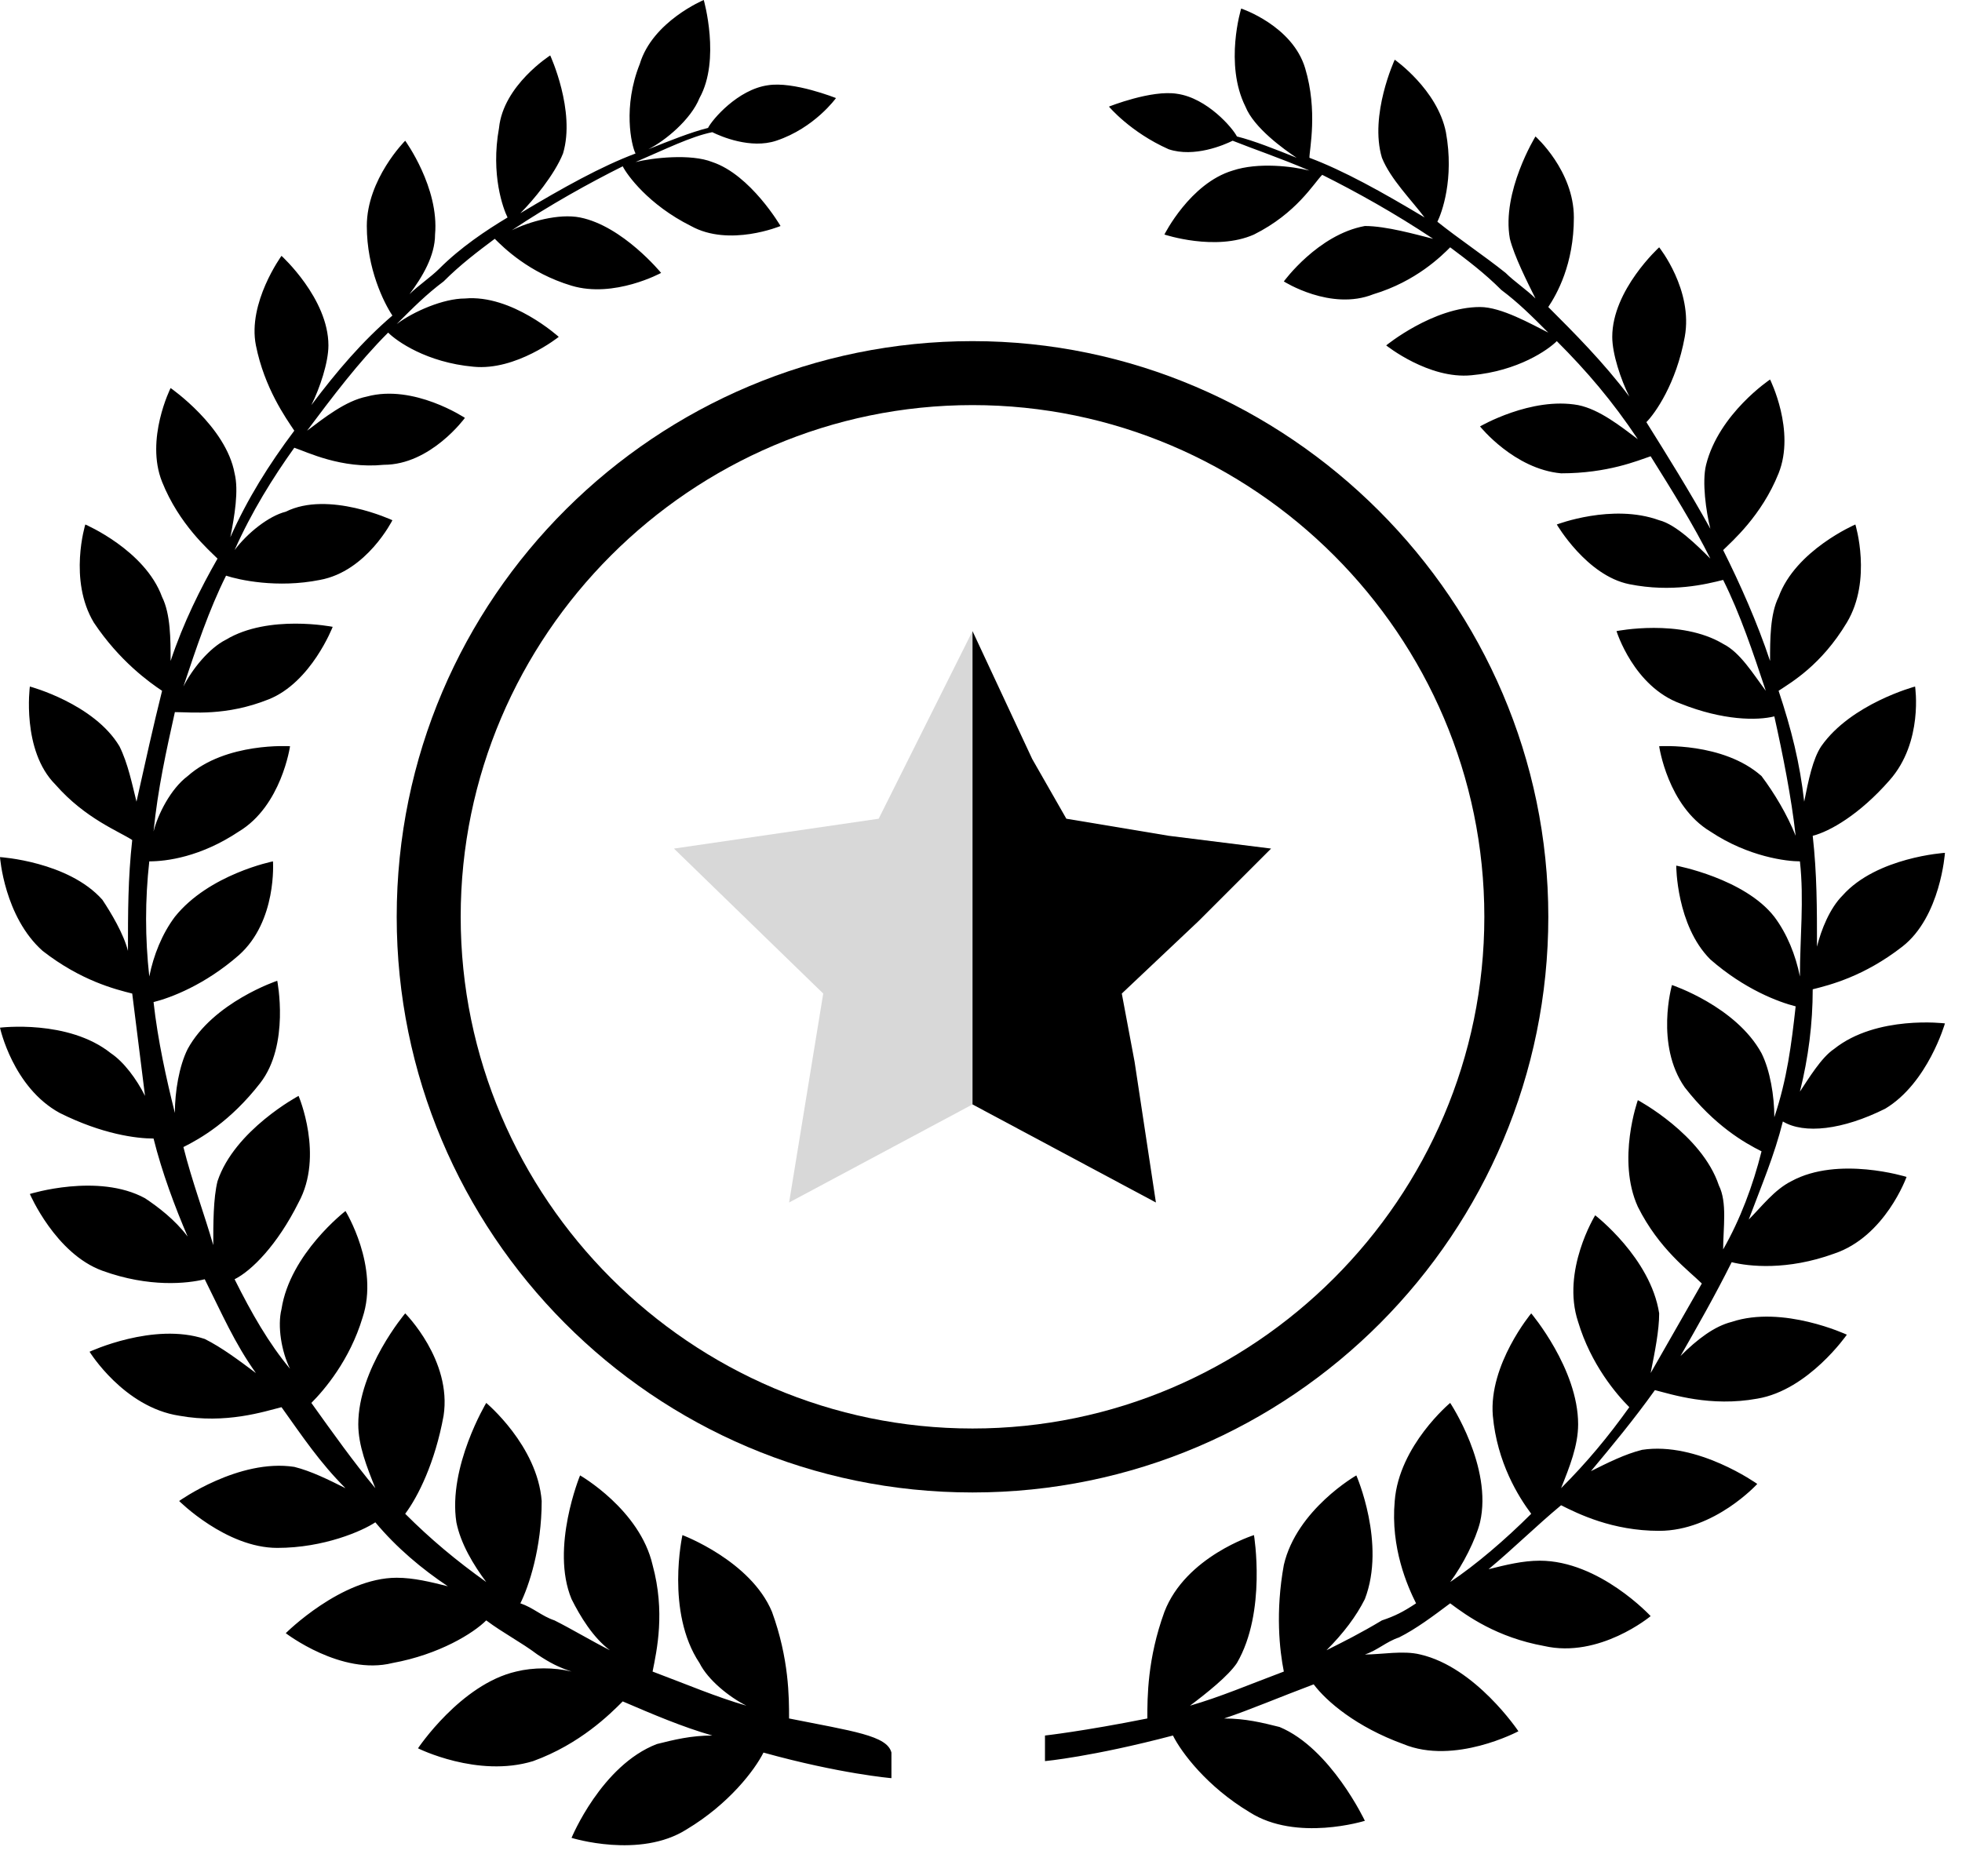 <svg width="46" height="44" viewBox="0 0 46 44" fill="none" xmlns="http://www.w3.org/2000/svg">
<path d="M18.5 40.3C18.5 39.8 18.5 38.9 18.1 37.8C17.6 36.6 16 36 16 36C16 36 15.6 37.8 16.4 39C16.6 39.4 17.1 39.8 17.5 40C16.8 39.8 16.1 39.5 15.3 39.2C15.4 38.7 15.6 37.8 15.3 36.7C15 35.4 13.6 34.6 13.6 34.6C13.6 34.6 12.9 36.3 13.4 37.5C13.6 37.9 13.9 38.4 14.3 38.7C13.9 38.5 13.4 38.2 13 38C12.7 37.9 12.5 37.7 12.2 37.6C12.4 37.2 12.7 36.3 12.7 35.2C12.6 33.9 11.4 32.9 11.4 32.9C11.4 32.9 10.5 34.4 10.7 35.7C10.8 36.2 11.1 36.7 11.4 37.1C10.7 36.6 10.1 36.1 9.5 35.5C9.8 35.1 10.2 34.3 10.4 33.2C10.6 31.9 9.5 30.8 9.5 30.8C9.5 30.8 8.4 32.1 8.4 33.4C8.4 33.9 8.6 34.4 8.8 34.9C8.3 34.3 7.8 33.6 7.3 32.9C7.6 32.6 8.2 31.9 8.5 30.9C8.9 29.7 8.1 28.4 8.1 28.4C8.1 28.4 6.8 29.4 6.6 30.7C6.5 31.1 6.6 31.7 6.8 32.1C6.3 31.5 5.9 30.8 5.5 30C5.9 29.8 6.5 29.2 7 28.2C7.6 27.1 7 25.7 7 25.7C7 25.7 5.5 26.5 5.1 27.7C5 28.1 5 28.7 5 29.2C4.8 28.5 4.5 27.7 4.3 26.9C4.7 26.7 5.4 26.3 6.1 25.4C6.8 24.5 6.5 23 6.5 23C6.5 23 5 23.5 4.4 24.6C4.2 25 4.1 25.6 4.1 26.1C3.9 25.3 3.7 24.4 3.6 23.5C4 23.4 4.8 23.1 5.6 22.4C6.5 21.6 6.4 20.2 6.4 20.2C6.4 20.2 4.9 20.5 4.1 21.5C3.8 21.9 3.6 22.4 3.5 22.9C3.4 22 3.4 21.1 3.5 20.2C3.9 20.2 4.7 20.1 5.6 19.5C6.6 18.9 6.8 17.5 6.8 17.5C6.8 17.5 5.3 17.4 4.4 18.2C4 18.5 3.7 19.1 3.6 19.5C3.7 18.5 3.9 17.6 4.1 16.7C4.5 16.7 5.3 16.8 6.3 16.4C7.3 16 7.8 14.7 7.8 14.7C7.8 14.7 6.3 14.4 5.3 15C4.9 15.2 4.5 15.7 4.3 16.1C4.6 15.2 4.9 14.3 5.3 13.5C5.6 13.6 6.5 13.8 7.5 13.6C8.6 13.4 9.2 12.2 9.2 12.2C9.2 12.2 7.7 11.5 6.7 12C6.3 12.1 5.8 12.5 5.5 12.9C5.9 12 6.4 11.2 6.9 10.5C7.2 10.6 8 11 9 10.9C10.1 10.9 10.9 9.8 10.9 9.8C10.9 9.8 9.7 9 8.6 9.3C8.1 9.4 7.6 9.8 7.2 10.1C7.8 9.3 8.4 8.5 9.1 7.8C9.3 8 10 8.5 11.1 8.6C12.1 8.7 13.1 7.9 13.1 7.9C13.1 7.9 12 6.9 10.9 7C10.4 7 9.7 7.3 9.3 7.6C9.7 7.2 10 6.9 10.4 6.6C10.8 6.2 11.2 5.9 11.6 5.6C11.8 5.8 12.4 6.4 13.4 6.7C14.4 7 15.5 6.4 15.5 6.4C15.5 6.4 14.6 5.3 13.6 5.1C13.1 5 12.4 5.2 12 5.4C12.9 4.8 13.8 4.3 14.6 3.9C14.7 4.1 15.2 4.8 16.2 5.3C17.1 5.8 18.3 5.3 18.3 5.3C18.3 5.3 17.6 4.1 16.7 3.8C16.2 3.6 15.3 3.7 14.9 3.8C15.6 3.5 16.2 3.2 16.7 3.1C16.9 3.2 17.6 3.5 18.2 3.3C19.1 3 19.6 2.3 19.6 2.3C19.6 2.3 18.6 1.9 18 2C17.3 2.1 16.7 2.8 16.6 3C16.2 3.1 15.7 3.3 15.2 3.5C15.6 3.3 16.2 2.8 16.4 2.3C16.9 1.4 16.5 0 16.5 0C16.5 0 15.3 0.5 15 1.5C14.6 2.5 14.8 3.4 14.9 3.6C14.1 3.9 13.2 4.4 12.2 5C12.5 4.7 13 4.1 13.2 3.6C13.5 2.6 12.9 1.3 12.9 1.3C12.9 1.3 11.8 2 11.7 3C11.5 4.1 11.8 4.9 11.9 5.1C11.4 5.4 10.8 5.8 10.3 6.3C10.1 6.5 9.8 6.7 9.6 6.9C9.9 6.5 10.2 6 10.2 5.5C10.3 4.4 9.5 3.3 9.5 3.3C9.5 3.3 8.6 4.2 8.6 5.3C8.6 6.3 9 7.1 9.2 7.4C8.5 8 7.9 8.7 7.3 9.5C7.5 9.1 7.7 8.5 7.7 8.1C7.7 7 6.6 6 6.6 6C6.6 6 5.8 7.1 6 8.1C6.2 9.1 6.7 9.8 6.9 10.1C6.3 10.9 5.8 11.7 5.4 12.6C5.5 12.1 5.6 11.5 5.5 11.1C5.3 10 4 9.1 4 9.1C4 9.1 3.4 10.3 3.8 11.3C4.2 12.3 4.9 12.9 5.1 13.1C4.7 13.8 4.3 14.6 4 15.5C4 15 4 14.4 3.8 14C3.4 12.9 2 12.3 2 12.3C2 12.3 1.6 13.6 2.2 14.6C2.8 15.5 3.5 16 3.8 16.2C3.6 17 3.4 17.9 3.2 18.8C3.1 18.4 3 17.9 2.8 17.5C2.2 16.5 0.7 16.1 0.7 16.1C0.7 16.1 0.5 17.6 1.3 18.4C2 19.2 2.8 19.5 3.1 19.7C3 20.6 3 21.4 3 22.3C2.9 21.9 2.6 21.4 2.4 21.1C1.6 20.2 0 20.1 0 20.1C0 20.1 0.1 21.5 1 22.3C1.9 23 2.7 23.2 3.1 23.3C3.2 24.1 3.3 24.9 3.4 25.7C3.2 25.3 2.9 24.9 2.6 24.7C1.6 23.9 0 24.1 0 24.1C0 24.1 0.3 25.5 1.4 26.1C2.4 26.6 3.2 26.7 3.6 26.7C3.8 27.5 4.1 28.3 4.4 29C4.1 28.6 3.7 28.3 3.4 28.1C2.3 27.5 0.7 28 0.7 28C0.7 28 1.3 29.4 2.4 29.8C3.5 30.2 4.4 30.1 4.8 30C5.2 30.8 5.5 31.5 6 32.2C5.6 31.9 5.2 31.6 4.8 31.4C3.6 31 2.1 31.7 2.1 31.7C2.1 31.7 2.9 33 4.2 33.2C5.3 33.4 6.2 33.1 6.6 33C7.1 33.7 7.5 34.3 8.1 34.9C7.7 34.7 7.3 34.5 6.9 34.4C5.6 34.2 4.2 35.2 4.2 35.2C4.2 35.2 5.3 36.3 6.5 36.3C7.6 36.3 8.5 35.9 8.8 35.7C9.3 36.3 9.9 36.8 10.5 37.2C10.1 37.1 9.7 37 9.3 37C8 37 6.7 38.3 6.7 38.3C6.7 38.3 8 39.3 9.2 39C10.3 38.8 11.1 38.3 11.4 38C11.8 38.3 12.2 38.5 12.6 38.8C12.9 39 13.1 39.1 13.4 39.2C13 39.1 12.5 39.1 12.1 39.2C10.8 39.5 9.8 41 9.8 41C9.8 41 11.2 41.7 12.5 41.3C13.6 40.9 14.3 40.2 14.6 39.9C15.3 40.2 16 40.5 16.7 40.7C16.2 40.7 15.8 40.8 15.4 40.9C14.1 41.4 13.4 43.1 13.4 43.1C13.4 43.1 15 43.6 16.1 42.9C17.1 42.3 17.7 41.5 17.9 41.1C19.7 41.6 20.9 41.7 20.9 41.7V41.4V41.1C20.8 40.7 20 40.6 18.5 40.3ZM44.2 26C45.2 25.4 45.6 24 45.6 24C45.6 24 44 23.8 43 24.6C42.7 24.8 42.4 25.3 42.2 25.6C42.4 24.8 42.5 24 42.5 23.2C42.9 23.1 43.7 22.9 44.6 22.2C45.5 21.5 45.6 20 45.6 20C45.6 20 44 20.1 43.2 21C42.9 21.3 42.7 21.8 42.6 22.2C42.6 21.3 42.6 20.5 42.5 19.6C42.9 19.5 43.6 19.1 44.3 18.3C45.1 17.4 44.9 16.1 44.9 16.1C44.9 16.1 43.4 16.5 42.7 17.5C42.5 17.8 42.4 18.3 42.3 18.8C42.2 17.9 42 17.1 41.7 16.2C42 16 42.7 15.6 43.3 14.6C43.9 13.6 43.5 12.3 43.5 12.3C43.5 12.3 42.1 12.9 41.7 14C41.5 14.4 41.5 15 41.5 15.5C41.2 14.6 40.8 13.7 40.4 12.9C40.6 12.7 41.3 12.1 41.7 11.1C42.1 10.1 41.5 8.9 41.5 8.9C41.5 8.9 40.3 9.7 40 10.9C39.9 11.3 40 12 40.1 12.4C39.6 11.5 39.1 10.7 38.6 9.9C38.8 9.7 39.3 9 39.5 7.9C39.7 6.8 38.9 5.8 38.9 5.8C38.9 5.8 37.8 6.8 37.8 7.9C37.8 8.3 38 8.9 38.2 9.3C37.6 8.5 36.9 7.8 36.3 7.2C36.5 6.9 36.9 6.2 36.9 5.1C36.9 4 36 3.2 36 3.2C36 3.2 35.2 4.5 35.4 5.6C35.5 6 35.8 6.6 36 7C35.8 6.8 35.5 6.6 35.3 6.4C34.8 6 34.2 5.6 33.7 5.2C33.8 5 34.1 4.2 33.9 3.1C33.7 2.1 32.7 1.4 32.7 1.4C32.7 1.4 32.1 2.7 32.4 3.7C32.6 4.2 33.1 4.7 33.4 5.1C32.4 4.5 31.5 4 30.7 3.7C30.7 3.5 30.9 2.6 30.6 1.6C30.3 0.6 29.1 0.2 29.1 0.2C29.1 0.2 28.7 1.5 29.2 2.5C29.4 3 30.1 3.5 30.4 3.7C29.9 3.5 29.4 3.3 29 3.2C28.9 3 28.3 2.3 27.6 2.2C27 2.1 26 2.5 26 2.5C26 2.5 26.5 3.1 27.4 3.5C28 3.7 28.7 3.4 28.9 3.3C29.4 3.5 30 3.7 30.7 4C30.3 3.9 29.5 3.8 28.9 4C27.9 4.3 27.3 5.5 27.3 5.5C27.3 5.5 28.5 5.9 29.4 5.5C30.4 5 30.8 4.3 31 4.1C31.8 4.5 32.7 5 33.6 5.6C33.2 5.5 32.5 5.3 32 5.3C30.9 5.5 30.1 6.6 30.1 6.6C30.1 6.6 31.2 7.3 32.2 6.9C33.2 6.6 33.8 6 34 5.8C34.4 6.1 34.8 6.4 35.2 6.8C35.6 7.1 35.9 7.4 36.3 7.8C35.9 7.6 35.2 7.2 34.7 7.2C33.6 7.2 32.5 8.1 32.5 8.1C32.5 8.1 33.5 8.9 34.5 8.8C35.6 8.7 36.3 8.2 36.5 8C37.2 8.7 37.8 9.4 38.4 10.3C38 10 37.5 9.6 37 9.5C35.9 9.3 34.7 10 34.7 10C34.7 10 35.5 11 36.6 11.1C37.7 11.1 38.4 10.8 38.7 10.7C39.2 11.5 39.7 12.3 40.1 13.1C39.8 12.8 39.3 12.3 38.9 12.2C37.8 11.8 36.5 12.3 36.5 12.3C36.5 12.3 37.2 13.5 38.2 13.7C39.2 13.9 40 13.7 40.4 13.6C40.8 14.4 41.1 15.3 41.4 16.2C41.1 15.8 40.8 15.3 40.4 15.1C39.4 14.5 37.9 14.8 37.9 14.8C37.9 14.8 38.3 16.1 39.4 16.5C40.4 16.9 41.2 16.9 41.6 16.8C41.8 17.7 42 18.7 42.1 19.6C41.9 19.1 41.6 18.6 41.3 18.2C40.4 17.4 38.9 17.5 38.9 17.5C38.9 17.5 39.1 18.9 40.1 19.5C41 20.1 41.9 20.2 42.2 20.2C42.3 21.1 42.2 22 42.2 22.9C42.1 22.4 41.9 21.9 41.6 21.5C40.9 20.6 39.3 20.3 39.3 20.3C39.3 20.3 39.3 21.7 40.1 22.5C40.9 23.2 41.7 23.5 42.1 23.6C42 24.5 41.9 25.3 41.6 26.2C41.6 25.7 41.5 25.1 41.3 24.7C40.7 23.6 39.2 23.1 39.2 23.1C39.2 23.1 38.8 24.5 39.5 25.5C40.2 26.4 40.9 26.8 41.3 27C41.1 27.8 40.8 28.6 40.4 29.3C40.4 28.8 40.5 28.2 40.3 27.8C39.9 26.6 38.4 25.8 38.4 25.8C38.4 25.8 37.9 27.2 38.4 28.3C38.9 29.3 39.6 29.8 39.9 30.1C39.5 30.8 39.1 31.5 38.7 32.2C38.8 31.7 38.9 31.2 38.9 30.8C38.7 29.5 37.4 28.5 37.4 28.5C37.4 28.5 36.6 29.8 37 31C37.3 32 37.9 32.7 38.2 33C37.7 33.7 37.2 34.3 36.6 34.9C36.8 34.4 37 33.9 37 33.4C37 32.1 35.9 30.8 35.9 30.8C35.9 30.8 34.9 32 35 33.2C35.1 34.3 35.6 35.1 35.9 35.5C35.3 36.1 34.6 36.7 34 37.1C34.3 36.7 34.6 36.1 34.7 35.7C35 34.4 34 32.9 34 32.9C34 32.9 32.8 33.9 32.7 35.2C32.6 36.3 33 37.2 33.2 37.6C32.9 37.8 32.7 37.9 32.4 38C31.9 38.3 31.5 38.5 31.1 38.7C31.5 38.3 31.8 37.9 32 37.5C32.5 36.2 31.8 34.6 31.8 34.6C31.8 34.6 30.4 35.4 30.1 36.7C29.9 37.8 30 38.7 30.1 39.2C29.3 39.5 28.6 39.8 27.9 40C28.3 39.7 28.8 39.3 29 39C29.7 37.8 29.4 36 29.4 36C29.4 36 27.8 36.5 27.3 37.8C26.9 38.9 26.9 39.8 26.9 40.3C25.4 40.6 24.5 40.7 24.5 40.7V41V41.3C24.5 41.3 25.6 41.2 27.5 40.7C27.7 41.1 28.3 41.9 29.3 42.5C30.4 43.2 32 42.7 32 42.7C32 42.7 31.2 41 30 40.5C29.6 40.4 29.2 40.3 28.7 40.3C29.3 40.1 30 39.8 30.8 39.5C31.1 39.9 31.8 40.5 32.9 40.9C34.1 41.4 35.6 40.6 35.6 40.6C35.6 40.6 34.6 39.1 33.3 38.8C32.9 38.7 32.4 38.8 32 38.8C32.3 38.7 32.5 38.5 32.8 38.4C33.2 38.2 33.6 37.9 34 37.6C34.4 37.9 35.1 38.4 36.2 38.6C37.5 38.9 38.7 37.9 38.7 37.9C38.7 37.9 37.5 36.6 36.1 36.6C35.7 36.6 35.3 36.7 34.9 36.8C35.5 36.3 36 35.8 36.6 35.3C37 35.5 37.8 35.9 38.9 35.9C40.2 35.9 41.2 34.8 41.2 34.8C41.2 34.8 39.8 33.8 38.5 34C38.1 34.1 37.7 34.3 37.3 34.5C37.8 33.9 38.3 33.3 38.8 32.6C39.2 32.7 40.1 33 41.2 32.8C42.4 32.6 43.3 31.3 43.3 31.3C43.3 31.3 41.8 30.6 40.6 31C40.2 31.1 39.8 31.4 39.4 31.8C39.8 31.1 40.2 30.4 40.6 29.6C41 29.7 41.9 29.8 43 29.4C44.2 29 44.7 27.6 44.7 27.6C44.7 27.6 43.1 27.1 42 27.7C41.6 27.9 41.3 28.3 41 28.6C41.3 27.8 41.6 27.1 41.8 26.3C42.3 26.6 43.2 26.5 44.2 26Z" fill="black"/>
<path d="M15.801 19.9L19.301 23.3L18.501 28.2L22.801 25.9V14.8L20.601 19.2L15.801 19.9Z" fill="#D8D8D8"/>
<path d="M22.801 8C15.401 8 9.301 14 9.301 21.5C9.301 28.9 15.301 35 22.801 35C30.301 35 36.301 28.9 36.301 21.5C36.301 14.1 30.201 8 22.801 8ZM22.801 33.5C16.201 33.5 10.801 28.1 10.801 21.5C10.801 14.9 16.201 9.5 22.801 9.5C29.401 9.5 34.801 14.9 34.801 21.5C34.801 28.1 29.401 33.5 22.801 33.5Z" fill="black"/>
<path d="M22.801 25.9L27.101 28.2L26.601 24.9L26.301 23.3L28.101 21.6L29.801 19.9L27.401 19.6L25.001 19.2L24.201 17.8L22.801 14.8V25.9Z" fill="black"/>
</svg>
